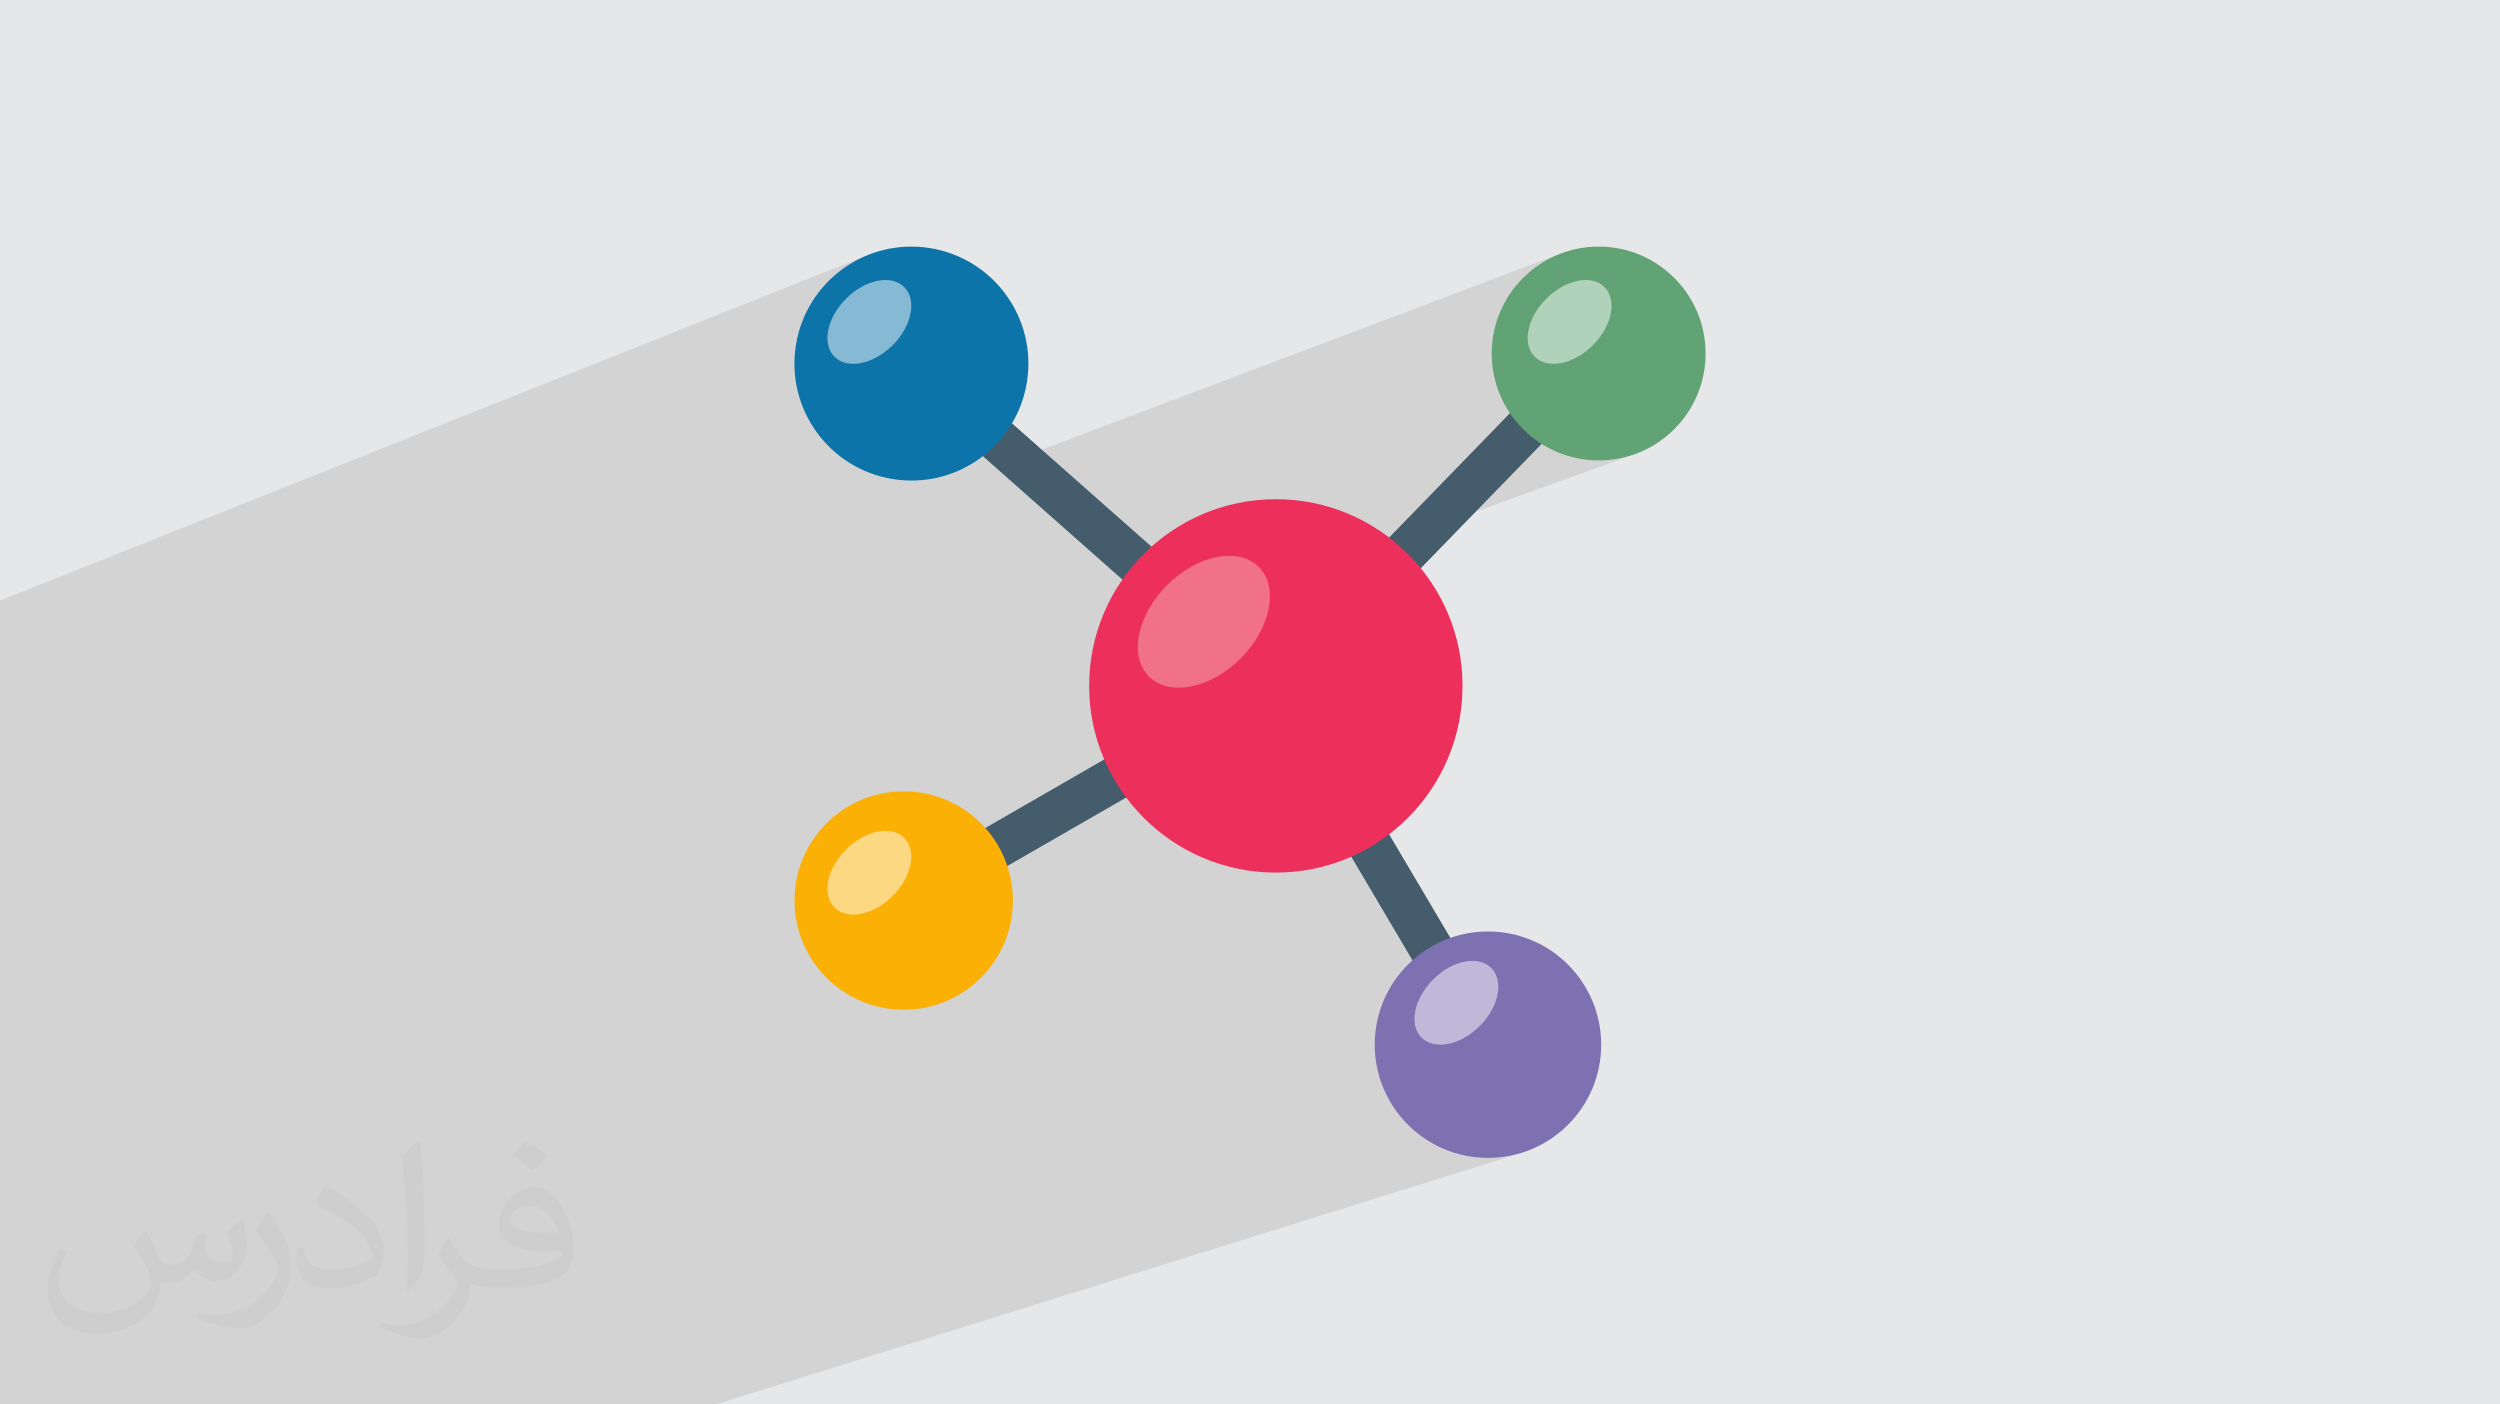 <?xml version="1.0" encoding="UTF-8"?>
<!DOCTYPE svg PUBLIC "-//W3C//DTD SVG 1.0//EN" "http://www.w3.org/TR/2001/REC-SVG-20010904/DTD/svg10.dtd">
<!-- Creator: CorelDRAW -->
<svg xmlns="http://www.w3.org/2000/svg" xml:space="preserve" width="94.192mm" height="52.917mm" version="1.0" style="shape-rendering:geometricPrecision; text-rendering:geometricPrecision; image-rendering:optimizeQuality; fill-rule:evenodd; clip-rule:evenodd"
viewBox="0 0 9404.92 5283.66"
 xmlns:xlink="http://www.w3.org/1999/xlink"
 xmlns:xodm="http://www.corel.com/coreldraw/odm/2003">
 <defs>
  <style type="text/css">
   <![CDATA[
    .fil6 {fill:#61A375;fill-rule:nonzero}
    .fil7 {fill:#7E71B1;fill-rule:nonzero}
    .fil5 {fill:#0C74A8;fill-rule:nonzero}
    .fil3 {fill:#445C6C;fill-rule:nonzero}
    .fil4 {fill:#EC305B;fill-rule:nonzero}
    .fil8 {fill:#FAB005;fill-rule:nonzero}
    .fil2 {fill:#373435;fill-opacity:0.031}
    .fil1 {fill:#2B2A29;fill-opacity:0.102}
    .fil10 {fill:#F5B2B6;fill-rule:nonzero;fill-opacity:0.502}
    .fil9 {fill:white;fill-rule:nonzero;fill-opacity:0.502}
    .fil0 {fill:#E6E7E8}
   ]]>
  </style>
 </defs>
 <g id="Layer_x0020_1">
  <polygon class="fil0" points="-0,0 9404.92,0 9404.92,5283.66 -0,5283.66 "/>
  <polygon class="fil1" points="-0,3516.97 -0,3481.18 -0,3338.4 -0,3282.1 -0,3172.24 -0,3136.58 -0,2737.84 -0,2661.91 -0,2631.72 -0,2609.59 -0,2422.11 -0,2360.27 -0,2259.22 3263.69,959.75 3244.23,968.18 3225.23,977.54 3206.74,987.77 3188.75,998.87 3171.34,1010.81 3154.5,1023.57 3138.3,1037.12 3122.74,1051.44 3107.86,1066.51 3093.72,1082.3 3080.31,1098.8 3067.68,1115.97 3055.85,1133.8 3044.88,1152.27 3043.2,1155.43 3271.47,1065.06 3286.59,1060.03 3301.53,1056.39 3316.2,1054.17 3330.46,1053.4 3344.22,1054.08 3357.36,1056.24 3369.78,1059.9 3381.37,1065.07 3392.03,1071.78 3401.64,1080.04 3409.91,1089.65 3416.62,1100.31 3421.79,1111.91 3425.44,1124.33 3427.6,1137.47 3428.29,1151.23 3427.51,1165.49 3425.29,1180.14 3421.66,1195.09 3416.63,1210.22 3410.21,1225.42 3402.43,1240.58 3393.31,1255.6 3382.87,1270.37 3371.13,1284.76 3358.1,1298.7 3344.32,1311.57 3330.03,1323.21 3315.34,1333.57 3300.36,1342.65 3285.23,1350.41 3270.02,1356.82 2998.96,1462.5 3001.03,1472 3006.38,1491.81 3483.06,1306.29 3374.2,1430.28 3744.2,1757.48 5875.78,952.06 5857.52,959.26 5839.7,967.32 5822.36,976.2 5805.51,985.89 5789.19,996.35 5773.41,1007.57 5758.21,1019.52 5743.61,1032.16 5729.65,1045.48 5716.33,1059.46 5703.68,1074.04 5691.74,1089.25 5680.52,1105.02 5670.06,1121.34 5660.37,1138.19 5651.48,1155.53 5648.78,1161.51 5905.71,1065.06 5920.84,1060.03 5935.78,1056.39 5950.44,1054.17 5964.71,1053.4 5978.46,1054.08 5991.61,1056.24 6004.03,1059.9 6015.62,1065.07 6026.28,1071.78 6035.88,1080.04 6044.15,1089.65 6050.86,1100.31 6056.03,1111.91 6059.69,1124.33 6061.85,1137.47 6062.53,1151.23 6061.75,1165.49 6059.55,1180.14 6055.9,1195.09 6050.87,1210.22 6044.46,1225.42 6036.68,1240.58 6027.56,1255.6 6017.12,1270.37 6005.38,1284.76 5992.35,1298.7 5978.57,1311.57 5964.28,1323.21 5949.59,1333.57 5934.62,1342.65 5919.48,1350.41 5904.27,1356.82 5854.33,1375.28 5680.26,1554.46 5680.52,1554.86 5691.74,1570.62 5703.68,1585.83 5716.33,1600.42 5729.65,1614.4 5743.61,1627.72 5758.21,1640.36 5773.41,1652.3 5789.19,1663.52 5805.51,1673.99 5822.36,1683.67 5839.7,1692.56 5857.52,1700.62 5875.78,1707.81 5894.48,1714.14 5913.57,1719.56 5933.03,1724.05 5952.84,1727.59 5972.97,1730.15 5993.4,1731.71 6014.1,1732.23 6034.79,1731.71 6055.22,1730.15 6075.35,1727.59 6095.16,1724.05 6114.63,1719.56 6133.71,1714.14 6152.41,1707.81 5195.79,2053.17 4794.96,2465.79 4616.82,2529.14 4658.66,2566.14 4154.04,2857 4166.61,2884.79 4175.39,2901.94 4770.35,2692.96 5295.09,3581.33 5470.98,3523.31 5451.19,3530 5431.85,3537.62 5412.98,3546.15 5394.61,3555.56 5376.78,3565.81 5359.5,3576.89 5342.79,3588.77 5326.71,3601.41 5313.64,3612.73 5347.25,3669.64 5494.52,3621.37 5509.51,3617.73 5524.21,3615.52 5538.53,3614.74 5552.34,3615.43 5565.54,3617.58 5578.02,3621.24 5589.65,3626.41 5600.33,3633.12 5609.95,3641.39 5618.21,3650.99 5624.92,3661.66 5630.1,3673.25 5633.75,3685.67 5635.92,3698.81 5636.6,3712.57 5635.82,3726.83 5633.61,3741.5 5629.97,3756.43 5624.93,3771.56 5618.52,3786.77 5610.75,3801.92 5601.63,3816.94 5591.19,3831.71 5579.44,3846.11 5566.41,3860.05 5552.63,3872.92 5538.35,3884.55 5523.66,3894.91 5508.68,3903.99 5493.54,3911.75 5490.93,3912.86 5525.7,3971.74 5197.69,4076.92 5205.18,4095.89 5213.71,4114.76 5223.11,4133.12 5233.37,4150.96 5244.45,4168.24 5256.32,4184.94 5268.96,4201.03 5282.35,4216.49 5296.46,4231.27 5311.25,4245.38 5326.71,4258.77 5342.79,4271.41 5359.5,4283.29 5376.78,4294.37 5394.61,4304.62 5412.98,4314.03 5431.85,4322.56 5451.19,4330.18 5470.98,4336.87 5491.2,4342.62 5511.8,4347.37 5532.77,4351.12 5554.09,4353.83 5575.73,4355.47 5597.65,4356.03 5619.56,4355.47 5641.2,4353.83 5662.52,4351.12 5683.5,4347.37 5704.09,4342.62 5724.31,4336.87 2691.64,5283.66 1434.33,5283.66 1238.44,5283.66 1153.58,5283.66 582.4,5283.66 423.44,5283.66 134.9,5283.66 -0,5283.66 -0,4969.97 -0,4945.94 -0,4645.93 -0,4563.46 -0,4537.55 -0,4486.49 -0,4368.51 -0,4348.36 -0,4291.7 -0,4218.04 -0,4178.32 -0,4171.04 -0,4161.37 -0,4140.14 -0,3928.95 -0,3850.4 -0,3761.54 -0,3599.59 -0,3539.51 "/>
  <path class="fil2" d="M548.54 4627.69c17.95,27.21 29.6,53.36 40.96,82.43 8.45,16.91 12.93,48.09 52.57,48.09 11.61,0 28.28,-3.42 43.06,-11.61 16.63,-8.73 29.32,-21.94 35.94,-42l15.85 -53.36 38.57 -19.02 2.64 2.64c-5.27,20.09 -6.59,39.36 -6.59,54.43 0,44.63 38.57,61.56 69.22,61.56 17.95,0 34.09,-8.73 34.09,-25.11 0,-21.13 -8.98,-57.06 -20.62,-89.29 17.95,-17.95 35.94,-35.94 56.53,-50.47l3.17 1.6c8.98,38.04 14,75.56 14,100.66 0,24.57 -10.83,51.79 -19.81,69.49 -18.49,34.87 -51.25,62.62 -90.87,62.62 -30.1,0 -63.65,-15.07 -86.66,-43.06l-1.32 0c-21.66,26.96 -55.22,51.25 -108.86,51.25l-16.63 0c-2.64,35.41 -10.29,60.49 -21.94,82.95 -31.95,62.34 -126.81,106.47 -216.1,106.47 -124.17,0 -186.51,-71.59 -186.51,-166.96 0,-58.91 19.27,-113.6 48.88,-152.42l24.29 10.04c-18.49,35.41 -30.91,68.68 -30.91,101.45 0,89.29 72.66,131.83 156.4,131.83 77.68,0 173.83,-49.41 191.28,-106.72 -6.59,-62.62 -30.1,-91.93 -66.04,-148.99 10.83,-19.02 24.83,-38.04 42.28,-58.38l3.17 0 0 0 0 0 -0.02 -0.09zm1432.13 -336.04c26.15,16.39 51.79,35.66 76.87,57.85 -14,19.81 -31.45,37.79 -53.11,53.64 -25.11,-20.34 -50.19,-37.79 -75.84,-56.27 17.42,-19.55 34.62,-38.29 52.04,-55.22l0 0 0 0 0 0 0 0 0 0 0.03 0zm13.47 244.11c-42.28,0 -76.87,27.75 -76.87,48.34 0,44.13 84.53,57.85 185.72,57.31 -12.68,-51.79 -57.06,-105.68 -108.86,-105.68l0.01 0.03zm-94.86 236.19c54.96,0 103.04,-1.6 139.74,-10.83 40.96,-10.29 75.56,-30.91 75.56,-45.17 0,-3.7 0,-8.19 -1.32,-11.89 -22.98,2.11 -49.41,2.11 -72.38,2.11 -74.49,0 -131.55,-16.91 -154.02,-58.66 -5.55,-11.61 -9.51,-24.57 -9.51,-39.36 0,-40.43 17.42,-79.79 48.09,-107 25.61,-22.45 53.89,-36.44 82.67,-36.44 52.04,0 93.51,41.75 122.57,107.54 15.85,35.94 26.68,77.4 26.68,129.72 0,34.87 -9.51,64.19 -31.17,85.85 -40.43,39.11 -114.92,53.89 -229.04,53.89l-51.79 0 0 0 -13.47 0c-28.28,0 -48.62,-5.02 -64.72,-17.42l-2.64 0c0.79,6.59 1.32,12.93 1.32,19.02 0,25.61 -8.45,58.38 -25.61,84.53 -50.72,75.3 -105.68,108.04 -153.24,108.04 -48.09,0 -107,-18.49 -160.11,-42.54l9.51 -18.49c17.17,7.13 40.96,11.89 73.7,11.89 85.85,0 198.66,-82.43 212.66,-163 -3.17,-6.59 -8.98,-15.32 -17.17,-24.57 -25.11,-29.85 -40.96,-54.68 -55.75,-80.83 12.68,-25.11 24.29,-45.17 35.13,-63.4l4.49 -0.53c36.72,74.77 69.99,117.55 144.23,117.55l11.61 0 0 0 53.89 0 0 0 0 0 0 0 0 0 0 0 0.09 0.01zm-371.98 79c6.34,-34.34 6.87,-72.91 6.87,-108.86l0 -53.36c0,-99.6 -12.68,-244.36 -22.98,-338.68 17.95,-19.27 43.06,-42 62.87,-57.31l5.81 1.6c13.47,118.62 16.63,256 16.63,383.06 0,33.3 -1.32,65.79 -4.49,89.55 -1.85,30.1 -19.27,52.83 -56.53,87.7l-8.19 -3.7zm-382.8 -157.19c1.85,46.77 24.83,83.49 105.15,83.49 49.93,0 92.19,-12.93 138.96,-35.13 8.45,-3.7 12.93,-8.73 12.93,-12.93 0,-29.32 -22.45,-68.15 -60.23,-103.55 -36.72,-33.3 -85.34,-62.62 -130.76,-82.18 -15.6,-6.59 -20.62,-13.47 -20.62,-20.09 0,-13.47 17.95,-41.75 32.77,-62.09l5.02 -0.53c52.04,27.21 110.17,67.64 153.24,112.53 39.11,41.47 63.4,83.49 63.4,129.19 0,33.81 -10.29,65.51 -26.96,95.11 -57.06,28.79 -117.83,50.72 -178.06,50.72 -73.17,0 -123.1,-34.34 -123.1,-114.92 0,-8.73 0,-22.19 3.17,-39.64l25.11 0 0 0 0 0 0 0 0 0 0 0 -0.02 0zm-132.37 -132.9l45.45 73.45c16.63,27.21 32.23,56.81 32.23,103.55l0 59.7c0,48.34 -30.91,100.13 -80.83,151.38 -39.11,34.62 -73.7,49.41 -105.68,49.41 -47.55,0 -101.98,-14.79 -164.85,-41.75l7.13 -18.49c19.81,5.27 42.79,9.77 71.06,9.77 90.36,-0.53 182.8,-66.57 225.08,-147.15 5.02,-9.26 6.87,-17.95 6.87,-24.04 0,-9.26 -5.02,-19.55 -8.98,-28.79 -22.98,-43.31 -48.62,-82.95 -76.87,-119.68 14.79,-23.25 29.6,-45.7 45.7,-67.9l3.7 0.53 0 0 0 0 0 0 0 0 0 0 -0.02 0.01z"/>
  <g id="_2221518117184">
   <polygon class="fil3" points="6073.73,1387.68 5954.47,1272.19 4794.96,2465.79 3483.06,1306.29 3374.2,1430.28 4658.66,2566.14 3358.1,3315.8 3440.45,3458.72 4770.35,2692.96 5525.7,3971.74 5668.62,3887.48 4902.86,2592.61 "/>
   <circle class="fil4" cx="4799.68" cy="2580.31" r="702.33"/>
   <circle class="fil5" transform="matrix(0.573 -3.536 3.536 0.573 3428.72 1367.79)" r="122.84"/>
   <circle class="fil6" cx="6014.1" cy="1329.94" r="402.29"/>
   <circle class="fil7" cx="5597.64" cy="3930.09" r="425.94"/>
   <circle class="fil8" cx="3399.74" cy="3387.71" r="410.8"/>
   <path class="fil9" d="M3401.64 1080.04c48.26,48.27 29.34,145.79 -43.54,218.66 -71.94,71.94 -170.39,91.8 -218.65,43.53 -48.27,-48.26 -29.34,-145.78 43.53,-218.65 72.87,-72.88 170.39,-91.8 218.66,-43.54z"/>
   <path class="fil9" d="M3401.64 3152.03c48.26,48.26 29.34,145.78 -43.54,218.65 -72.87,72.88 -170.39,91.8 -218.65,43.54 -48.27,-48.27 -29.34,-145.79 43.53,-218.66 72.87,-72.87 170.39,-91.8 218.66,-43.53z"/>
   <path class="fil9" d="M5609.95 3641.39c48.27,48.27 29.34,145.79 -43.53,218.66 -71.94,71.94 -170.39,91.8 -218.66,43.53 -48.26,-48.26 -29.34,-145.78 43.54,-218.65 71.94,-72.88 170.39,-91.8 218.65,-43.54z"/>
   <path class="fil9" d="M6035.88 1080.04c48.27,48.27 29.34,145.79 -43.53,218.66 -71.94,71.94 -170.39,91.8 -218.66,43.53 -48.26,-48.26 -29.34,-145.78 43.54,-218.65 72.87,-72.88 170.39,-91.8 218.65,-43.54z"/>
   <path class="fil10" d="M4735.32 2132.58c76.67,76.66 45.44,230 -68.15,344.55 -113.59,113.59 -267.88,143.89 -344.55,68.15 -76.66,-76.66 -45.43,-229.99 68.15,-344.54 114.52,-113.59 267.88,-143.89 344.55,-68.16z"/>
  </g>
 </g>
</svg>
